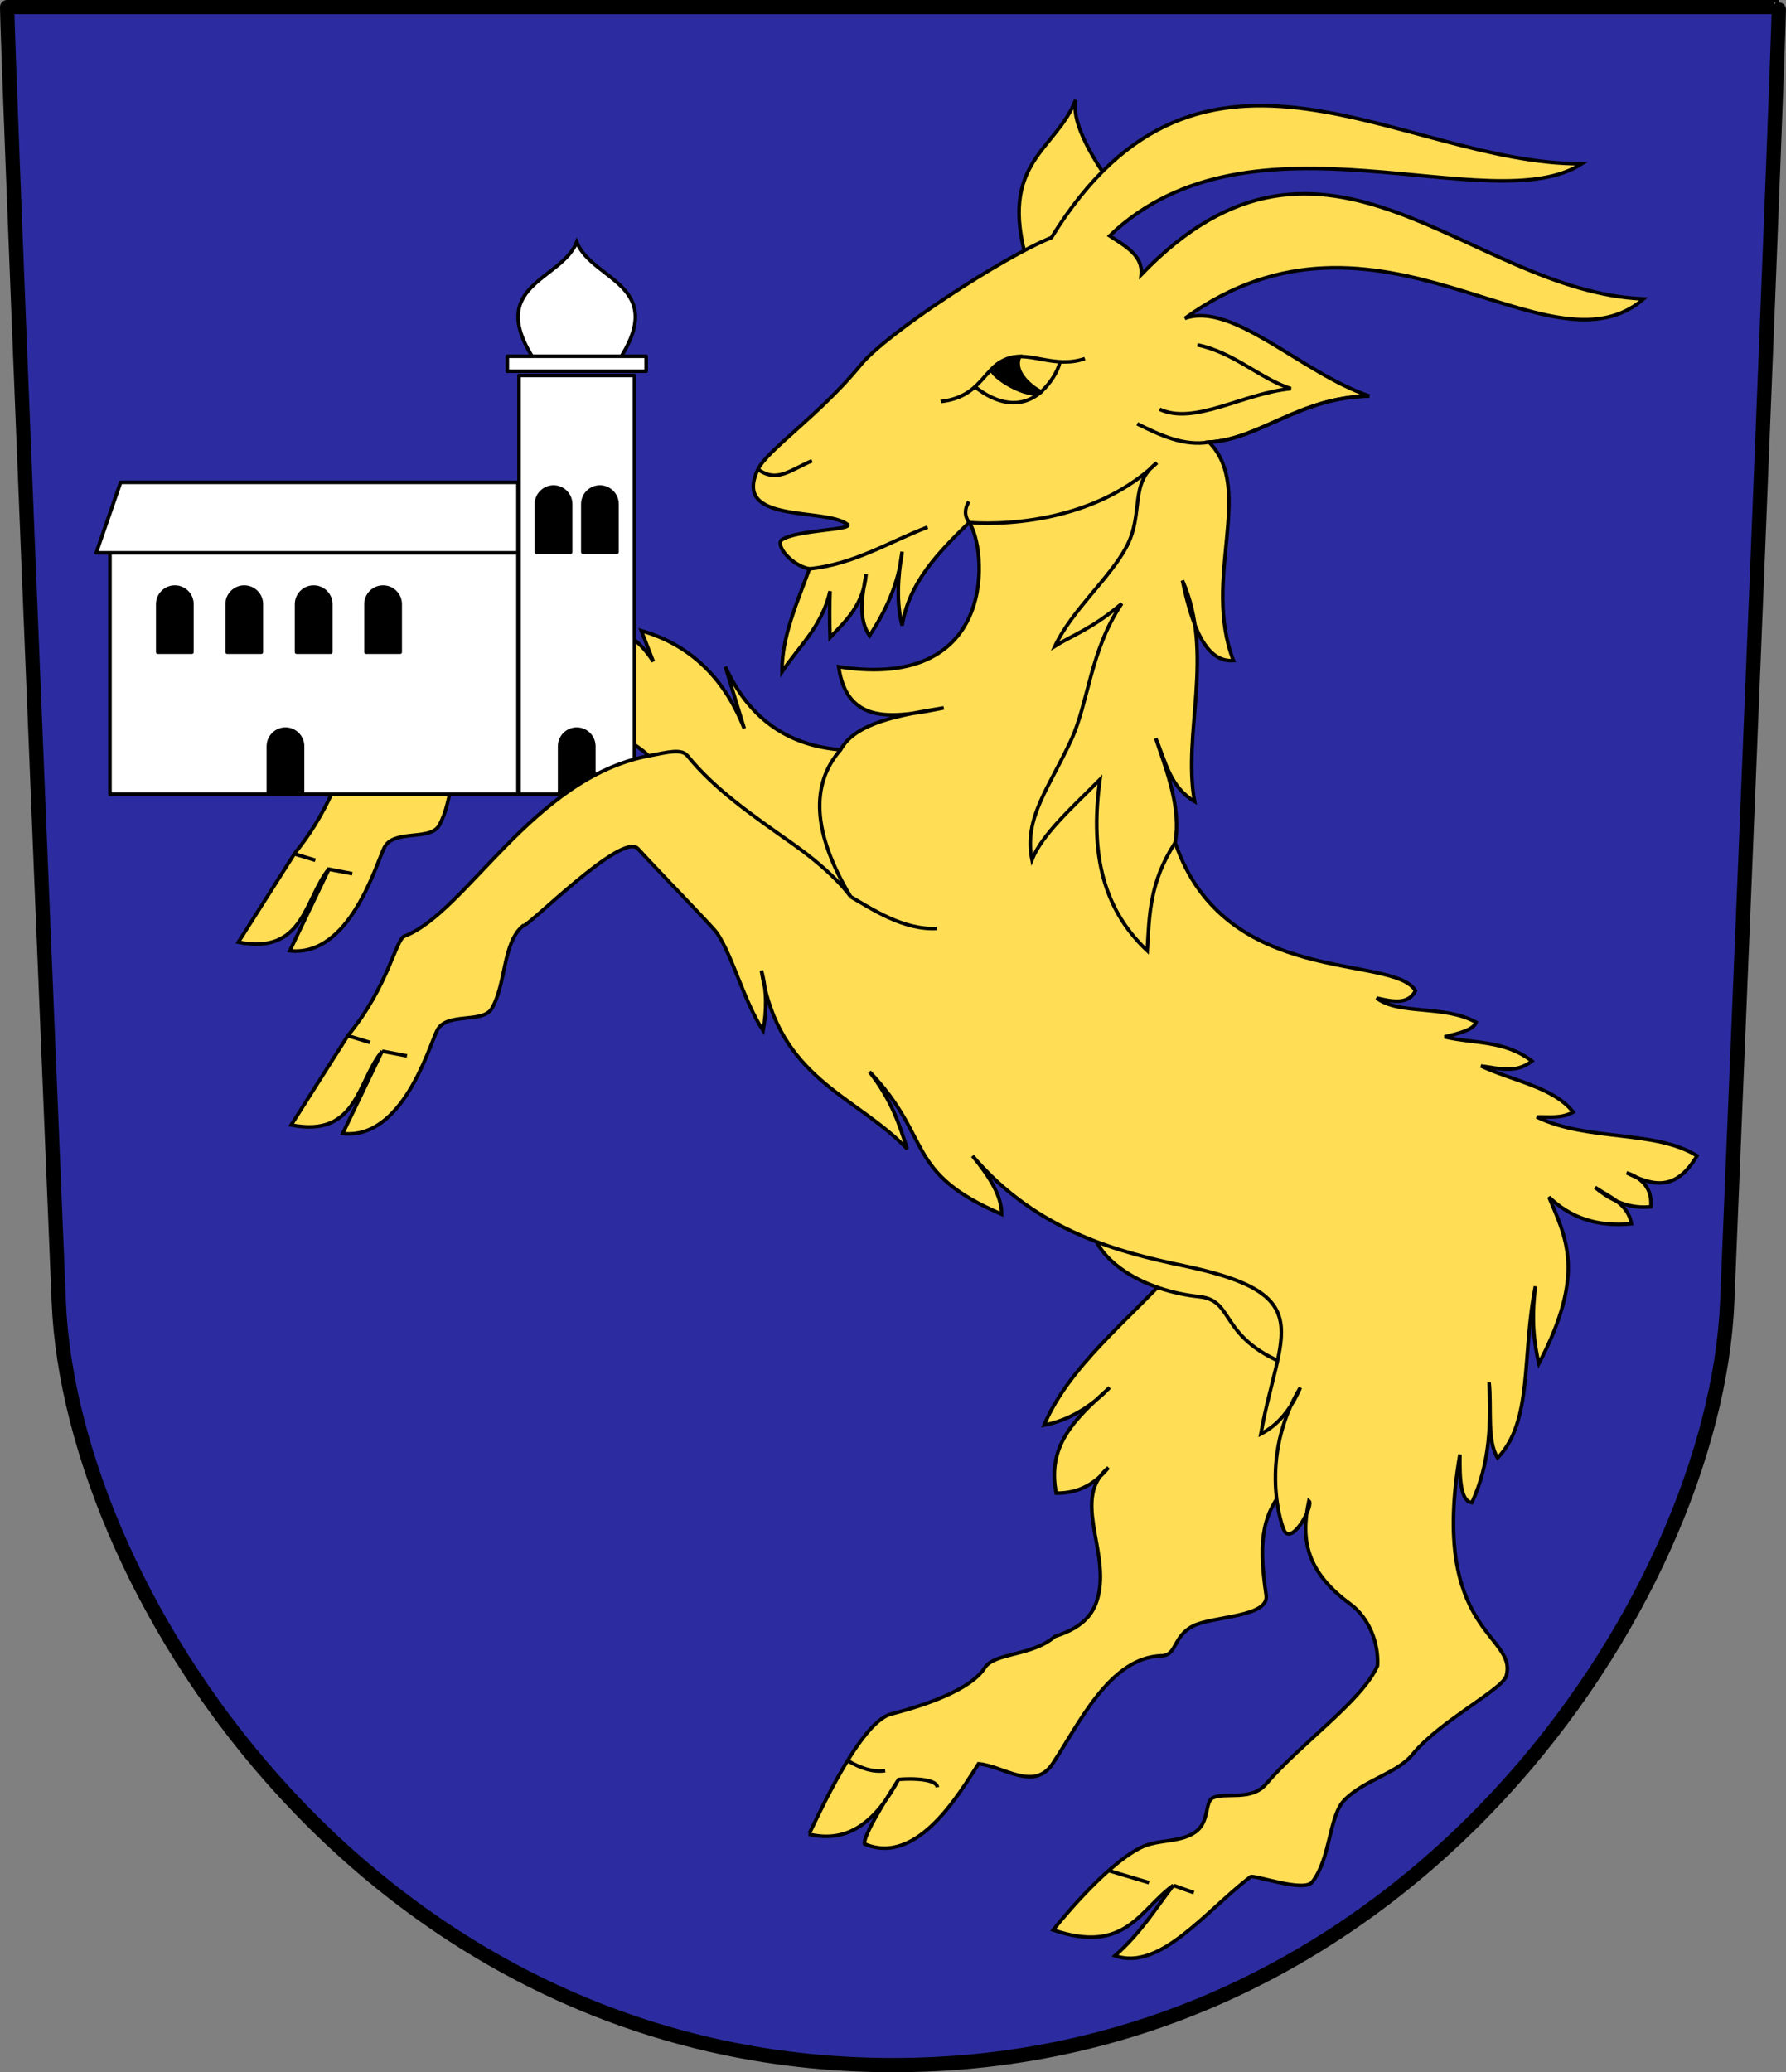 <?xml version="1.0" encoding="UTF-8" standalone="no"?>
<!-- Created with Inkscape (http://www.inkscape.org/) -->
<svg
   xmlns:dc="http://purl.org/dc/elements/1.1/"
   xmlns:cc="http://web.resource.org/cc/"
   xmlns:rdf="http://www.w3.org/1999/02/22-rdf-syntax-ns#"
   xmlns:svg="http://www.w3.org/2000/svg"
   xmlns="http://www.w3.org/2000/svg"
   xmlns:sodipodi="http://sodipodi.sourceforge.net/DTD/sodipodi-0.dtd"
   xmlns:inkscape="http://www.inkscape.org/namespaces/inkscape"
   id="svg2"
   sodipodi:version="0.32"
   inkscape:version="0.44.1"
   width="500"
   height="580.069"
   version="1.0"
   sodipodi:docbase="E:\Temp\Wiki\CoA"
   sodipodi:docname="Dobrá (FM) CoA.svg">
  <rect width="100%" height="100%" fill="#808080" stroke="none"/>
  <defs
     id="defs5" />
  <sodipodi:namedview
     inkscape:window-height="715"
     inkscape:window-width="1024"
     inkscape:pageshadow="2"
     inkscape:pageopacity="0.0"
     guidetolerance="10.0"
     gridtolerance="10.0"
     objecttolerance="10.0"
     borderopacity="1.0"
     bordercolor="#666666"
     pagecolor="#ffffff"
     id="base"
     inkscape:showpageshadow="false"
     inkscape:zoom="0.88576"
     inkscape:cx="55.960114"
     inkscape:cy="295.6155"
     inkscape:window-x="-4"
     inkscape:window-y="-4"
     inkscape:current-layer="svg2" />
  <g
     id="g8573"
     transform="translate(193.958,114.4)">
    <path
       sodipodi:nodetypes="csccss"
       d="M 56.042,463.669 C 200.895,463.669 286.168,332.764 289.583,250.145 C 304.586,-112.866 304.04,-112.4 304.04,-112.4 L -191.956,-112.4 C -191.956,-112.4 -192.501,-112.866 -177.498,250.145 C -174.084,332.764 -88.81,463.669 56.042,463.669 z "
       style="fill:#2c2ca0;fill-rule:evenodd;stroke:black;stroke-width:4;stroke-linecap:butt;stroke-linejoin:miter;stroke-miterlimit:4;stroke-dasharray:none;stroke-opacity:1"
       id="path2278" />
    <g
       id="g7643">
      <path
         id="path2074"
         style="fill:#fd5;fill-rule:evenodd;stroke:black;stroke-width:1;stroke-linecap:butt;stroke-linejoin:miter;stroke-miterlimit:4;stroke-dasharray:none;stroke-opacity:1"
         d="M 41.366,95.485 C 25.803,94.204 15.39,85.997 9.114,72.228 L 14.399,89.525 C 8.464,74.55 -1.451,65.907 -14.429,62.138 L -11.066,70.787 C -14.823,64.911 -18.82,62.785 -20.369,62.551 C -21.729,62.346 -24.687,61.322 -30.633,62.484 C -63.018,68.815 -78.161,89.804 -95.529,96.492 C -98.027,97.454 -99.954,110.388 -111.384,124.359 L -127.24,149.343 C -108.725,152.984 -108.745,137.164 -101.775,128.683 L -112.826,151.745 C -96.097,153.554 -88.712,127.628 -86.4,122.918 C -83.78,117.579 -73.58,121.129 -71.025,116.671 C -66.981,109.617 -68.09,98.466 -62.377,93.609 C -61.497,94.489 -33.683,79.97 -29.224,84.837 C -22.73,91.925 -9.206,95.647 -10.998,101.566 L 48.298,145.191"
         sodipodi:nodetypes="cccccsssccccsscscc" />
      <path
         id="path2148"
         d="M -105.675,126.404 L -111.903,124.522"
         style="fill:none;fill-rule:evenodd;stroke:black;stroke-width:1;stroke-linecap:butt;stroke-linejoin:miter;stroke-miterlimit:4;stroke-dasharray:none;stroke-opacity:1" />
      <path
         id="path2150"
         d="M -95.338,130.166 L -102.293,128.847"
         style="fill:none;fill-rule:evenodd;stroke:black;stroke-width:1;stroke-linecap:butt;stroke-linejoin:miter;stroke-miterlimit:4;stroke-dasharray:none;stroke-opacity:1" />
    </g>
    <g
       id="g8552">
      <g
         id="g2226"
         transform="matrix(0.985,0,0,0.985,-2.898,6.958)"
         style="stroke-width:1.015;stroke-miterlimit:4;stroke-dasharray:none">
        <path
           id="rect2181"
           d="M -162.717,32.686 L -46.751,32.686 L -46.751,102.509 L -162.717,102.509 L -162.717,32.686 z "
           style="fill:white;fill-opacity:1;fill-rule:evenodd;stroke:black;stroke-width:1.015;stroke-linecap:round;stroke-linejoin:round;stroke-miterlimit:4;stroke-dasharray:none;stroke-dashoffset:0;stroke-opacity:1" />
        <g
           id="g2220"
           style="stroke-width:1.015;stroke-miterlimit:4;stroke-dasharray:none">
          <path
             style="fill:black;fill-opacity:1;fill-rule:evenodd;stroke:black;stroke-width:1.015;stroke-linecap:round;stroke-linejoin:round;stroke-miterlimit:4;stroke-dasharray:none;stroke-dashoffset:0;stroke-opacity:1"
             d="M -139.424,62.137 L -149.135,62.137 L -149.135,48.495 C -149.135,45.815 -146.96,43.639 -144.28,43.639 C -141.599,43.639 -139.424,45.815 -139.424,48.495 L -139.424,62.137 z "
             id="path2192"
             sodipodi:nodetypes="ccsccc" />
          <path
             sodipodi:nodetypes="ccsccc"
             id="path2195"
             d="M -119.694,62.137 L -129.405,62.137 L -129.405,48.495 C -129.405,45.815 -127.229,43.639 -124.549,43.639 C -121.869,43.639 -119.694,45.815 -119.694,48.495 L -119.694,62.137 z "
             style="fill:black;fill-opacity:1;fill-rule:evenodd;stroke:black;stroke-width:1.015;stroke-linecap:round;stroke-linejoin:round;stroke-miterlimit:4;stroke-dasharray:none;stroke-dashoffset:0;stroke-opacity:1" />
          <path
             style="fill:black;fill-opacity:1;fill-rule:evenodd;stroke:black;stroke-width:1.015;stroke-linecap:round;stroke-linejoin:round;stroke-miterlimit:4;stroke-dasharray:none;stroke-dashoffset:0;stroke-opacity:1"
             d="M -99.963,62.137 L -109.674,62.137 L -109.674,48.495 C -109.674,45.815 -107.499,43.639 -104.819,43.639 C -102.138,43.639 -99.963,45.815 -99.963,48.495 L -99.963,62.137 z "
             id="path2197"
             sodipodi:nodetypes="ccsccc" />
          <path
             sodipodi:nodetypes="ccsccc"
             id="path2199"
             d="M -80.232,62.137 L -89.944,62.137 L -89.944,48.495 C -89.944,45.815 -87.768,43.639 -85.088,43.639 C -82.408,43.639 -80.232,45.815 -80.232,48.495 L -80.232,62.137 z "
             style="fill:black;fill-opacity:1;fill-rule:evenodd;stroke:black;stroke-width:1.015;stroke-linecap:round;stroke-linejoin:round;stroke-miterlimit:4;stroke-dasharray:none;stroke-dashoffset:0;stroke-opacity:1" />
        </g>
        <path
           style="fill:black;fill-opacity:1;fill-rule:evenodd;stroke:black;stroke-width:1.015;stroke-linecap:round;stroke-linejoin:round;stroke-miterlimit:4;stroke-dasharray:none;stroke-dashoffset:0;stroke-opacity:1"
           d="M -107.979,102.509 L -117.69,102.509 L -117.69,88.867 C -117.69,86.187 -115.514,84.011 -112.834,84.011 C -110.154,84.011 -107.979,86.187 -107.979,88.867 L -107.979,102.509 z "
           id="path2205"
           sodipodi:nodetypes="ccsccc" />
      </g>
      <path
         style="fill:white;fill-opacity:1;fill-rule:evenodd;stroke:black;stroke-width:1;stroke-linecap:round;stroke-linejoin:round;stroke-miterlimit:4;stroke-dasharray:none;stroke-dashoffset:0;stroke-opacity:1"
         d="M -160.193,20.616 L -48.95,20.616 L -48.95,40.352 L -167.026,40.352 L -160.193,20.616 z "
         id="rect2187"
         sodipodi:nodetypes="ccccc" />
      <g
         id="g2246"
         transform="matrix(0.985,0,0,0.985,-2.898,6.958)"
         style="stroke-width:1.015;stroke-miterlimit:4;stroke-dasharray:none">
        <g
           transform="translate(0.304,0)"
           id="g2213"
           style="stroke-width:1.015;stroke-miterlimit:4;stroke-dasharray:none">
          <path
             style="fill:white;fill-opacity:1;fill-rule:evenodd;stroke:black;stroke-width:1.015;stroke-linecap:round;stroke-linejoin:round;stroke-miterlimit:4;stroke-dasharray:none;stroke-dashoffset:0;stroke-opacity:1"
             d="M -46.751,-16.493 L -13.964,-16.493 L -13.964,102.509 L -46.751,102.509 L -46.751,-16.493 z "
             id="rect2183" />
          <g
             id="g2209"
             transform="translate(0.972,0)"
             style="stroke-width:1.015;stroke-miterlimit:4;stroke-dasharray:none">
            <path
               sodipodi:nodetypes="ccsccc"
               id="path2201"
               d="M -33.064,33.697 L -42.775,33.697 L -42.775,20.055 C -42.775,17.375 -40.6,15.2 -37.92,15.2 C -35.239,15.2 -33.064,17.375 -33.064,20.055 L -33.064,33.697 z "
               style="fill:black;fill-opacity:1;fill-rule:evenodd;stroke:black;stroke-width:1.015;stroke-linecap:round;stroke-linejoin:round;stroke-miterlimit:4;stroke-dasharray:none;stroke-dashoffset:0;stroke-opacity:1" />
            <path
               style="fill:black;fill-opacity:1;fill-rule:evenodd;stroke:black;stroke-width:1.015;stroke-linecap:round;stroke-linejoin:round;stroke-miterlimit:4;stroke-dasharray:none;stroke-dashoffset:0;stroke-opacity:1"
               d="M -19.885,33.697 L -29.596,33.697 L -29.596,20.055 C -29.596,17.375 -27.421,15.2 -24.74,15.2 C -22.06,15.2 -19.885,17.375 -19.885,20.055 L -19.885,33.697 z "
               id="path2203"
               sodipodi:nodetypes="ccsccc" />
          </g>
          <path
             style="fill:black;fill-opacity:1;fill-rule:evenodd;stroke:black;stroke-width:1.015;stroke-linecap:round;stroke-linejoin:round;stroke-miterlimit:4;stroke-dasharray:none;stroke-dashoffset:0;stroke-opacity:1"
             d="M -25.502,102.509 L -35.213,102.509 L -35.213,88.867 C -35.213,86.187 -33.038,84.011 -30.358,84.011 C -27.677,84.011 -25.502,86.187 -25.502,88.867 L -25.502,102.509 z "
             id="path2207"
             sodipodi:nodetypes="ccsccc" />
        </g>
        <g
           id="g2242"
           style="stroke-width:1.015;stroke-miterlimit:4;stroke-dasharray:none">
          <path
             id="path2235"
             style="fill:white;fill-rule:evenodd;stroke:black;stroke-width:1.015;stroke-linecap:butt;stroke-linejoin:miter;stroke-miterlimit:4;stroke-dasharray:none;stroke-opacity:1"
             d="M -30.054,-54.397 C -25.622,-43.321 -3.594,-42.305 -18.504,-20.177 L -41.605,-20.177 C -56.514,-42.305 -34.486,-43.321 -30.054,-54.397 z "
             sodipodi:nodetypes="cccc" />
          <rect
             style="opacity:1;fill:white;fill-opacity:1;fill-rule:evenodd;stroke:black;stroke-width:1.015;stroke-linecap:round;stroke-linejoin:round;stroke-miterlimit:4;stroke-dasharray:none;stroke-dashoffset:0;stroke-opacity:1"
             id="rect2185"
             width="39.465"
             height="4.25"
             x="-49.786"
             y="-21.958" />
        </g>
      </g>
    </g>
    <g
       id="g6732">
      <g
         id="g1950"
         style="fill:#fd5;stroke:black;stroke-width:1.015;stroke-miterlimit:4;stroke-dasharray:none"
         transform="matrix(0.985,0,0,0.985,-2.898,6.958)">
        <path
           sodipodi:nodetypes="cccccscssccccsssscc"
           id="path1942"
           d="M 139.337,238.011 C 126.448,252.31 109.888,265.036 102.778,281.812 C 109.434,280.484 115.667,277.047 121.403,271.121 C 112.675,279.147 103.347,286.85 106.227,301.127 C 111.587,301.21 116.616,299.308 121.058,293.884 C 110.654,302.453 121.023,316.701 118.299,329.753 C 117.264,334.71 114.58,339.103 105.882,341.824 C 99.253,347.561 88.685,346.383 85.879,350.791 C 82.008,356.87 69.577,361.259 59.322,363.897 C 49.621,366.393 36.365,398.042 35.869,398.042 C 44.769,400.14 53.406,397.365 61.391,382.522 C 61.587,382.391 51.316,397.763 51.734,400.801 C 66.969,407.367 79.164,385.595 84.154,378.038 C 91.167,378.673 99.891,385.983 105.193,378.038 C 112.781,366.666 121.393,347.773 136.233,347.342 C 140.546,347.217 139.324,341.897 145.106,338.891 C 150.603,336.033 166.848,336.459 165.894,330.098 C 163.361,313.211 165.437,306.626 171.412,299.402 L 193.141,240.08"
           style="fill:#fd5;fill-rule:evenodd;stroke:black;stroke-width:1.015;stroke-linecap:butt;stroke-linejoin:miter;stroke-miterlimit:4;stroke-dasharray:none;stroke-opacity:1" />
        <path
           id="path1948"
           d="M 61.391,382.522 C 61.587,382.391 72.046,381.667 72.464,384.705"
           style="fill:#fd5;fill-rule:evenodd;stroke:black;stroke-width:1.015;stroke-linecap:butt;stroke-linejoin:miter;stroke-miterlimit:4;stroke-dasharray:none;stroke-opacity:1" />
        <path
           id="path1944"
           d="M 57.615,379.993 C 54.051,380.525 50.488,379.204 46.925,377.146"
           style="fill:#fd5;fill-rule:evenodd;stroke:black;stroke-width:1.015;stroke-linecap:butt;stroke-linejoin:miter;stroke-miterlimit:4;stroke-dasharray:none;stroke-opacity:1" />
      </g>
      <path
         style="fill:#fd5;fill-rule:evenodd;stroke:black;stroke-width:1;stroke-linecap:butt;stroke-linejoin:miter;stroke-miterlimit:4;stroke-dasharray:none;stroke-opacity:1"
         d="M 111.594,228.842 C 112.922,238.405 125.79,246.872 141.817,248.574 C 152.584,249.718 146.287,261.509 171.049,269.271 L 174.446,223.406"
         id="path1940"
         sodipodi:nodetypes="cscc" />
      <path
         style="fill:#fd5;fill-rule:evenodd;stroke:black;stroke-width:1;stroke-linecap:butt;stroke-linejoin:miter;stroke-miterlimit:4;stroke-dasharray:none;stroke-opacity:1"
         d="M 93.588,-41.251 C 85.387,-69.044 101.727,-72.295 107.178,-86.437 C 106.191,-81.288 109.534,-72.892 119.408,-59.597"
         id="path2000"
         sodipodi:nodetypes="ccc" />
      <path
         style="fill:#fd5;fill-rule:evenodd;stroke:black;stroke-width:1;stroke-linecap:butt;stroke-linejoin:miter;stroke-miterlimit:4;stroke-dasharray:none;stroke-opacity:1"
         d="M 44.188,136.61 C 33.412,118.64 32.925,105.128 41.366,95.485 C 45.572,87.822 57.92,85.796 70.253,83.759 C 56.616,86.506 43.186,88.899 40.824,72.228 C 86.182,79.307 82.192,38.39 77.34,31.869 C 68.852,40.197 60.51,48.609 58.602,60.697 C 57.05,54.672 57.274,47.661 58.602,40.037 C 57.622,49.198 53.951,56.645 49.473,63.58 C 46.194,58.659 47.429,52.449 48.512,46.283 C 47.763,55.041 42.875,59.315 38.422,64.06 C 38.235,58.8 38.291,54.757 38.422,51.088 C 36.204,60.881 29.779,66.468 24.969,73.669 C 24.842,64.06 29.118,54.451 32.656,44.842 C 27.463,43.873 22.925,38.019 24.969,36.674 C 29.267,33.845 45.375,33.963 43.227,32.35 C 36.921,27.613 10.824,32.321 18.242,16.975 C 20.897,11.484 35.495,1.806 47.07,-12.334 C 54.309,-21.177 86.924,-42.486 100.402,-47.888 C 142.682,-116.553 198.594,-68.382 248.866,-68.548 C 223.363,-52.07 156.521,-86.585 116.69,-48.386 C 121.086,-45.487 126.067,-42.882 125.524,-37.514 C 177.205,-91.222 216.962,-32.789 266.176,-30.719 C 239.235,-7.456 191.983,-64.432 137.754,-25.283 C 151.113,-30.081 170.597,-9.885 189.395,-3.54 C 169.93,-3.251 158.821,8.549 144.549,9.37 C 157.467,22.685 142.5,47.493 151.344,70.523 C 143.54,71.05 139.798,60.912 137.075,48.1 C 146.148,68.711 137.034,91.004 140.472,109.933 C 133.565,105.92 132.318,98.674 129.601,92.267 C 132.874,102.006 136.705,111.745 135.036,121.484 C 149.035,162.425 196.056,152.477 202.305,162.933 C 200.319,166.888 195.931,166.038 191.433,164.971 C 197.706,169.819 210.362,166.793 219.292,171.766 C 218.495,173.984 214.357,174.865 210.459,175.843 C 218.656,177.803 227.291,176.699 234.92,182.637 C 230.164,186.314 225.407,184.547 220.651,183.996 C 229.449,188.14 241.081,189.923 246.471,196.906 C 243.074,198.794 239.676,198.155 236.279,198.265 C 250.674,205.208 269.28,201.786 281.125,209.137 C 274.961,219.63 268.212,217.244 261.42,213.893 C 266.184,215.503 268.575,218.594 268.214,223.406 C 262.308,224.035 257.214,221.818 252.586,217.97 C 256.627,220.725 261.729,222.417 262.779,228.163 C 252.653,229.135 245.324,226.113 239.676,220.688 C 244.289,231.82 250.235,241.894 236.854,267.297 C 235.532,261.593 234.677,255.187 235.893,245.676 C 231.999,265.176 235.302,283.182 225.323,293.722 C 222.26,288.938 223.669,279.681 222.92,272.582 C 223.451,283.793 223.273,295.004 218.116,306.214 C 215.076,305.952 214.62,300.004 214.753,292.761 C 206.189,342.73 231.028,343.098 227.725,354.741 C 226.66,358.498 209.562,367.134 201.78,376.362 C 197.494,381.959 188.318,383.646 182.561,389.335 C 177.997,393.846 178.664,405.652 173.433,412.397 C 171.069,415.446 157.266,410.328 156.136,410.956 C 143.484,420.59 130.831,437.448 118.179,433.057 C 125.586,426.491 129.444,419.924 134.515,413.358 C 125.271,419.903 121.299,432.83 100.882,425.85 C 100.882,425.85 114.665,408.208 125.386,402.788 C 130.358,400.275 137.032,401.589 141.241,397.983 C 144.56,395.141 143.402,389.902 145.566,388.854 C 149.023,387.181 156.314,389.874 160.46,385.011 C 170.292,373.478 187.324,361.776 191.69,351.859 C 192.042,345.677 189.416,338.538 184.003,334.562 C 171.916,325.683 170.088,316.838 172.472,305.734 C 173.887,306.866 168.165,317.617 165.745,314.382 C 164.843,313.177 158.252,293.769 170.069,274.023 C 167.573,279.832 164.074,284.387 159.019,286.996 C 164.045,258.605 175.928,247.962 137.398,239.91 C 119.876,236.249 96.417,230.491 78.301,209.161 C 82.756,214.606 86.451,220.051 86.468,225.496 C 59.055,213.742 67.321,204.232 49.473,185.618 C 56.028,194.124 57.818,200.588 60.043,207.239 C 45.514,192.037 24.038,187.869 19.203,157.27 C 20.764,162.876 20.681,168.481 19.684,174.087 C 14.334,165.984 11.072,153.004 6.711,146.7 C 5.513,144.967 -8.896,130.245 -15.39,123.157 C -19.849,118.29 -46.701,145.658 -47.581,144.778 C -53.294,149.636 -52.186,160.786 -56.23,167.841 C -58.785,172.298 -68.984,168.748 -71.604,174.087 C -73.916,178.797 -81.302,204.723 -98.03,202.915 L -86.979,179.852 C -93.949,188.333 -93.929,204.153 -112.444,200.512 L -96.589,175.528 C -85.158,161.557 -83.231,148.623 -80.733,147.661 C -63.366,140.973 -44.892,103.543 -12.507,97.212 C -6.561,96.05 -3.137,95.146 -1.457,97.212 C 6.068,106.466 16.238,113.533 27.852,121.716 C 40.111,130.354 44.188,136.61 44.188,136.61 z "
         id="path1937"
         sodipodi:nodetypes="cccccccccccccsssscccccccccccccccccccccccccccccccccscssccccsssscscsccsccccccsscssccccssssc" />
      <path
         style="fill:none;fill-rule:evenodd;stroke:black;stroke-width:1;stroke-linecap:butt;stroke-linejoin:miter;stroke-miterlimit:4;stroke-dasharray:none;stroke-opacity:1"
         d="M 140.262,415.391 L 134.515,413.358"
         id="path1964" />
      <path
         style="fill:none;fill-rule:evenodd;stroke:black;stroke-width:1;stroke-linecap:butt;stroke-linejoin:miter;stroke-miterlimit:4;stroke-dasharray:none;stroke-opacity:1"
         d="M 18.242,16.975 C 23.556,20.79 27.071,17.283 33.377,14.572"
         id="path1980" />
      <path
         style="fill:none;fill-rule:evenodd;stroke:black;stroke-width:1;stroke-linecap:butt;stroke-linejoin:miter;stroke-miterlimit:4;stroke-dasharray:none;stroke-opacity:1"
         d="M 32.656,44.842 C 45.228,43.524 54.869,37.321 65.729,33.152"
         id="path1978" />
      <path
         style="fill:none;fill-rule:evenodd;stroke:black;stroke-width:1;stroke-linecap:butt;stroke-linejoin:miter;stroke-miterlimit:4;stroke-dasharray:none;stroke-opacity:1"
         d="M 189.395,-3.54 C 169.93,-3.251 158.821,8.549 144.549,9.37 C 137.43,10.54 130.917,7.463 124.425,4.242"
         id="path1976"
         sodipodi:nodetypes="ccc" />
      <path
         style="fill:none;fill-rule:evenodd;stroke:black;stroke-width:1;stroke-linecap:butt;stroke-linejoin:miter;stroke-miterlimit:4;stroke-dasharray:none;stroke-opacity:1"
         d="M 77.281,26.017 C 76.084,27.968 75.975,29.918 77.34,31.869 C 77.34,31.869 109.03,35.089 129.94,15.146 C 122.096,20.963 126.351,29.209 121.465,38.551 C 116.898,47.284 106.074,56.464 101.402,66.446 C 106.1,63.502 111.925,61.548 120.088,54.555 C 111.26,67.647 110.777,82.201 105.962,92.664 C 99.83,105.988 92.567,114.621 94.947,126.241 C 97.861,118.995 106.514,111.366 113.973,103.818 C 111.427,122.431 113.807,139.173 127.222,151.721 C 127.823,141.647 127.84,132.584 135.036,121.484"
         id="path1972" />
      <path
         style="fill:none;fill-rule:evenodd;stroke:black;stroke-width:1;stroke-linecap:butt;stroke-linejoin:miter;stroke-miterlimit:4;stroke-dasharray:none;stroke-opacity:1"
         d="M 68.281,145.498 C 58.863,146.002 49.915,139.896 44.188,136.61"
         id="path1970" />
      <path
         style="fill:none;fill-rule:evenodd;stroke:black;stroke-width:1;stroke-linecap:butt;stroke-linejoin:miter;stroke-miterlimit:4;stroke-dasharray:none;stroke-opacity:1"
         d="M -90.361,177.41 L -96.589,175.528"
         id="path1968" />
      <path
         style="fill:none;fill-rule:evenodd;stroke:black;stroke-width:1;stroke-linecap:butt;stroke-linejoin:miter;stroke-miterlimit:4;stroke-dasharray:none;stroke-opacity:1"
         d="M -80.024,181.171 L -86.979,179.852"
         id="path1960" />
      <path
         style="fill:none;fill-rule:evenodd;stroke:black;stroke-width:1;stroke-linecap:butt;stroke-linejoin:miter;stroke-miterlimit:4;stroke-dasharray:none;stroke-opacity:1"
         d="M 127.722,412.6 L 116.41,409.223"
         id="path1956" />
      <path
         style="fill:none;fill-rule:evenodd;stroke:black;stroke-width:1;stroke-linecap:butt;stroke-linejoin:miter;stroke-miterlimit:4;stroke-dasharray:none;stroke-opacity:1"
         d="M 130.671,0.158 C 140.435,4.706 154.046,-4.305 167.427,-5.607 C 158.949,-8.344 151.46,-15.761 141.241,-17.859"
         id="path1982"
         sodipodi:nodetypes="ccc" />
      <g
         id="g1995"
         style="stroke:black;stroke-width:1.015;stroke-miterlimit:4;stroke-dasharray:none"
         transform="matrix(0.985,0,0,0.985,-2.898,6.958)">
        <path
           sodipodi:nodetypes="csc"
           id="path1984"
           d="M 73.407,-9.098 C 85.313,-10.434 85.371,-19.215 92.936,-21.472 C 99.023,-23.288 106.003,-18.403 114.378,-21.292"
           style="fill:none;fill-rule:evenodd;stroke:black;stroke-width:1.015;stroke-linecap:butt;stroke-linejoin:miter;stroke-miterlimit:4;stroke-dasharray:none;stroke-opacity:1" />
        <path
           style="fill:none;fill-rule:evenodd;stroke:black;stroke-width:1.015;stroke-linecap:butt;stroke-linejoin:miter;stroke-miterlimit:4;stroke-dasharray:none;stroke-opacity:1"
           d="M 83.144,-13.288 C 89.06,-8.529 96.157,-6.704 102.025,-11.936 C 104.564,-14.33 106.68,-17.562 107.31,-20.394"
           id="path1986"
           sodipodi:nodetypes="ccs" />
        <path
           sodipodi:nodetypes="cccc"
           d="M 95.836,-21.887 C 93.447,-16.556 101.839,-11.604 102.025,-11.936 C 99.901,-9.425 89.22,-14.755 87.739,-18.165 C 89.904,-20.534 92.704,-21.699 95.836,-21.887 z "
           style="fill:black;fill-rule:evenodd;stroke:black;stroke-width:1.015;stroke-linecap:butt;stroke-linejoin:miter;stroke-miterlimit:4;stroke-dasharray:none;stroke-opacity:1"
           id="path1988" />
      </g>
    </g>
  </g>
</svg>
